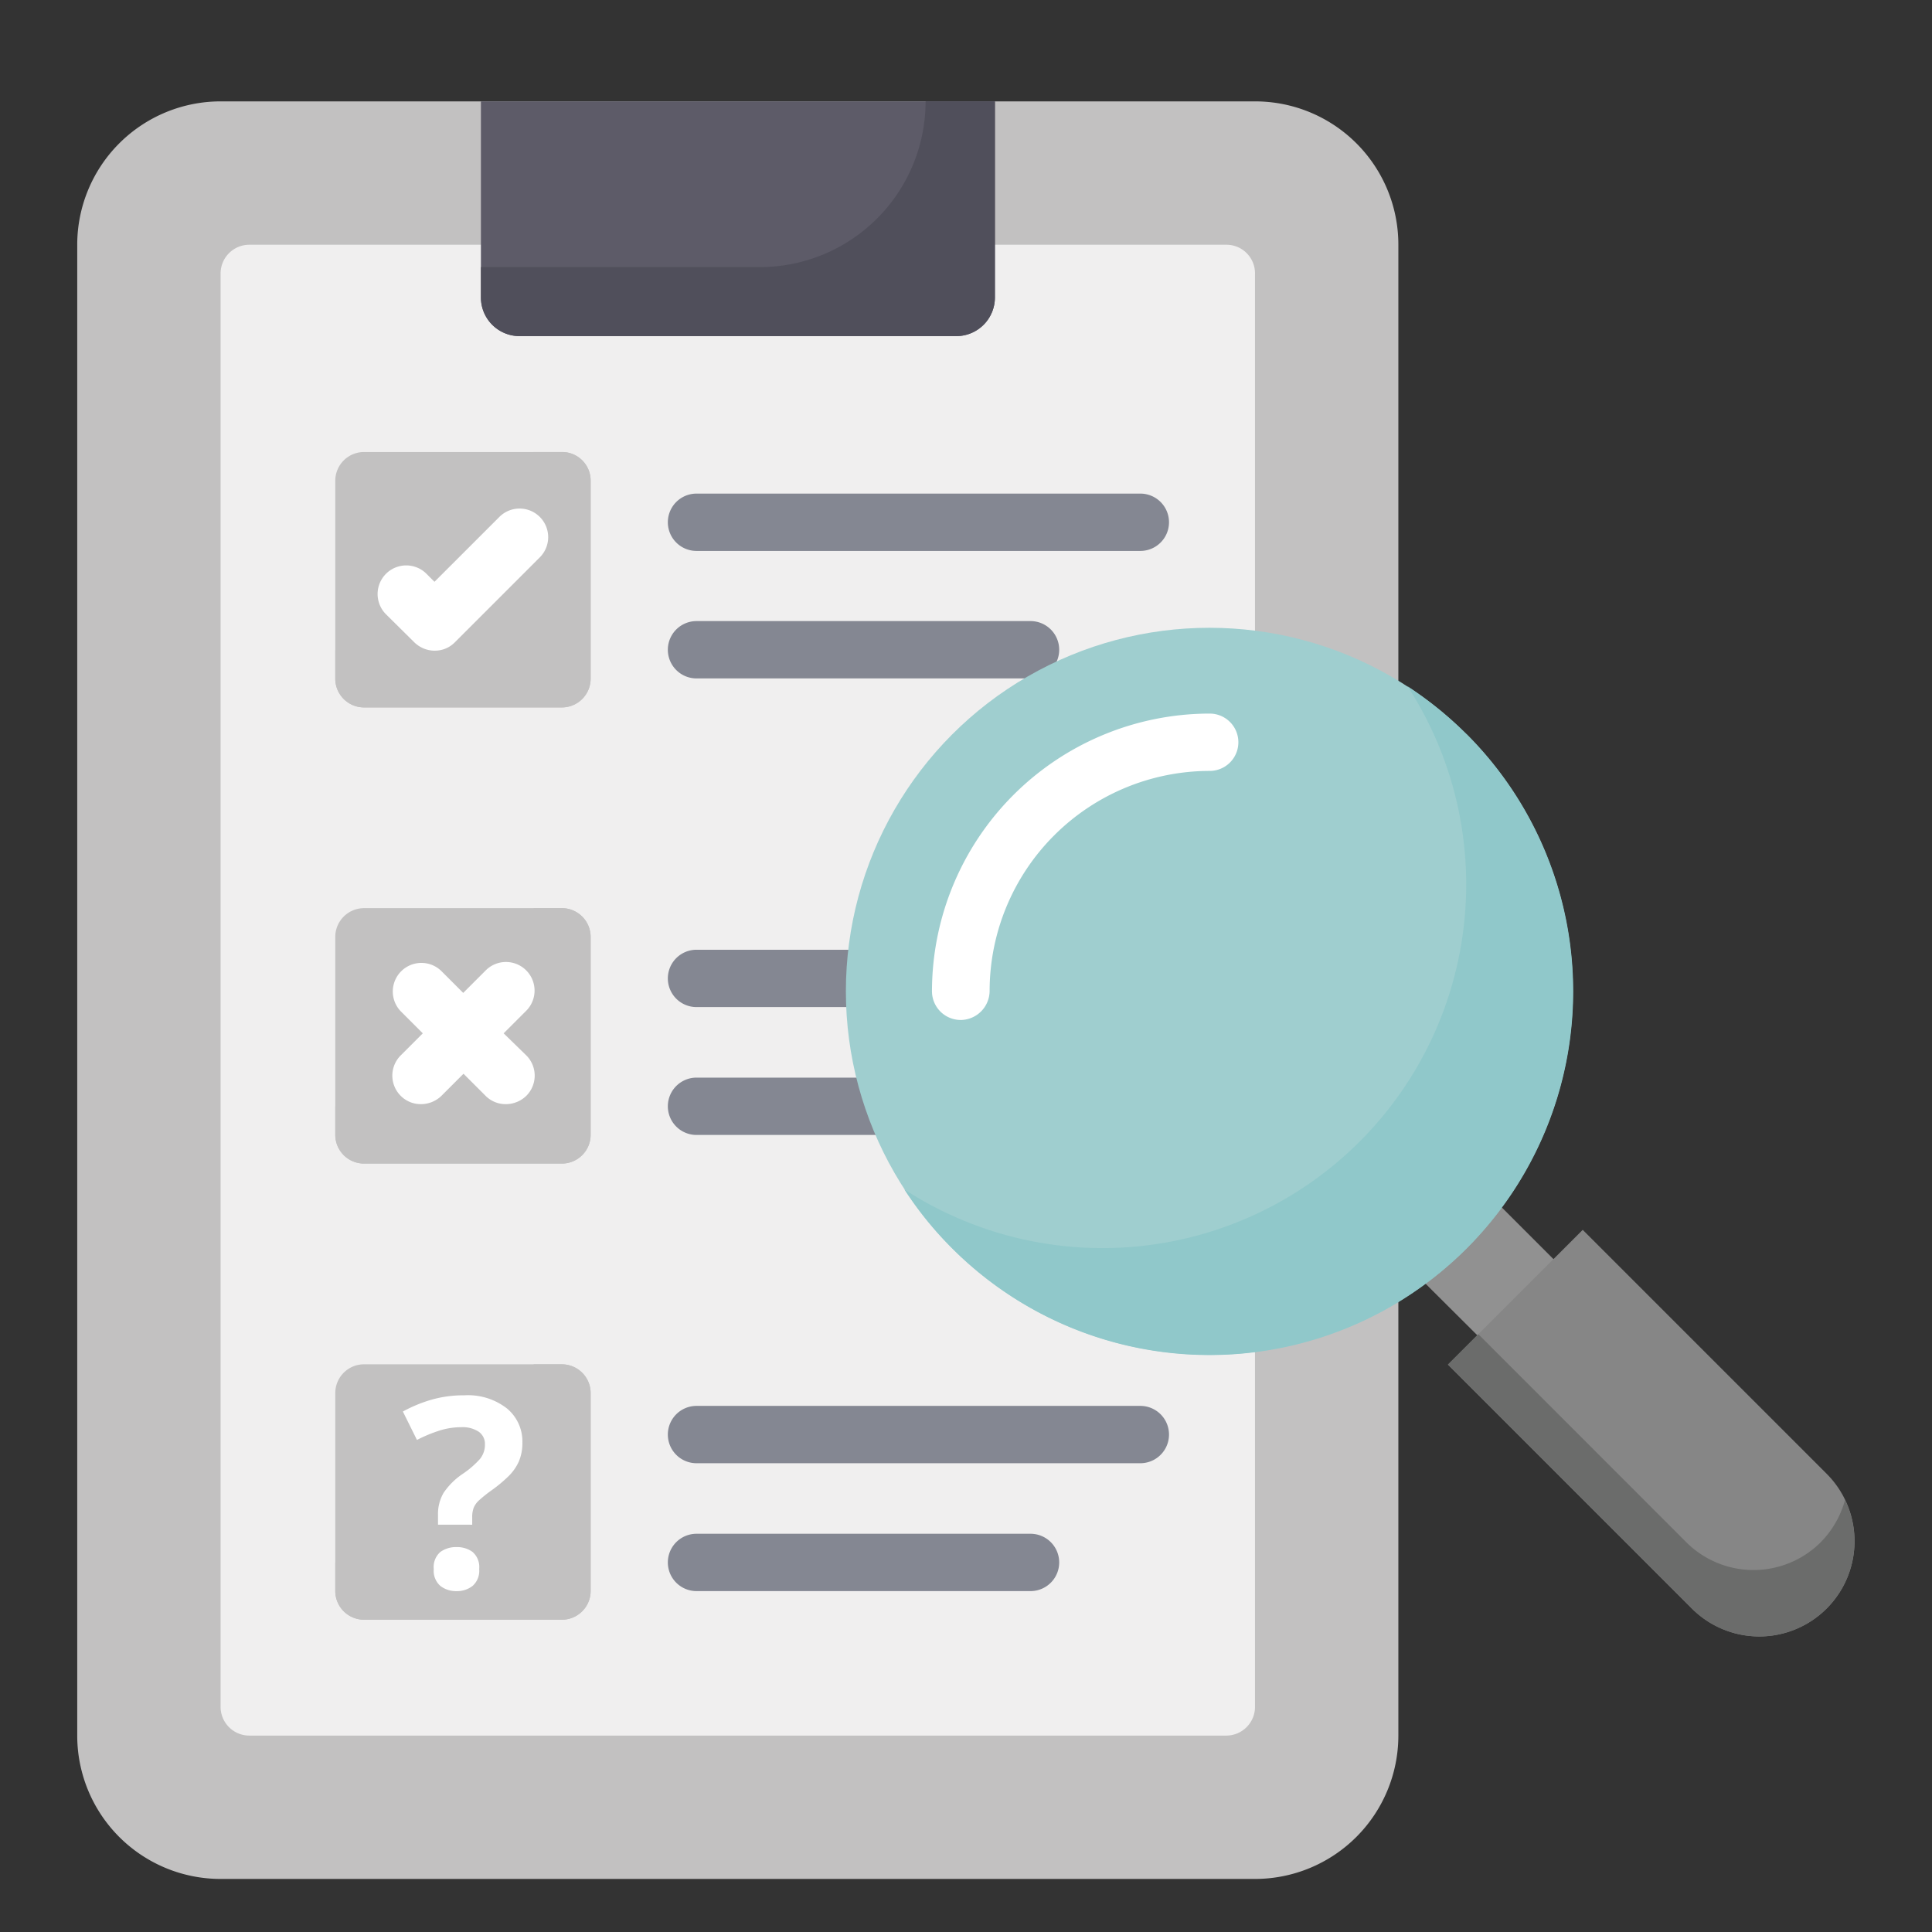 <svg xmlns="http://www.w3.org/2000/svg" width="80" height="80" viewBox="0 0 80 80">
  <rect x="0" y="0" width="80" height="80" fill="#333333" stroke="none"/>
  <g id="icon_experience_04" transform="translate(-336 -3624)">
    <rect id="Rectangle_4488" data-name="Rectangle 4488" width="80" height="80" transform="translate(336 3624)" fill="none"/>
    <g id="Group_49907" data-name="Group 49907" transform="translate(337.198 3626.198)">
      <path id="Path_88552" data-name="Path 88552" d="M50.769,2H7.936A5.938,5.938,0,0,0,2,7.936V69.669a5.938,5.938,0,0,0,5.936,5.936H50.769a5.938,5.938,0,0,0,5.936-5.936V7.936A5.93,5.93,0,0,0,50.769,2Z" fill="#c2c1c1"/>
      <path id="Path_88553" data-name="Path 88553" d="M48.646,7H8.187A1.191,1.191,0,0,0,7,8.187V67.546a1.191,1.191,0,0,0,1.187,1.187H48.646a1.191,1.191,0,0,0,1.187-1.187V8.187A1.183,1.183,0,0,0,48.646,7Z" transform="translate(0.936 0.936)" fill="#f0efef"/>
      <path id="Path_88554" data-name="Path 88554" d="M49.02,43.728l3.027,3.015,3.146-3.158L52.178,40.57" transform="translate(8.801 7.22)" fill="#919191"/>
      <path id="Path_88555" data-name="Path 88555" d="M16.08,2v8.12a1.6,1.6,0,0,0,1.6,1.6H35.763a1.6,1.6,0,0,0,1.6-1.6V2Z" transform="translate(2.636)" fill="#5d5b68"/>
      <path id="Path_88556" data-name="Path 88556" d="M34.493,2a6.865,6.865,0,0,1-6.862,6.862H16.08V10.12a1.6,1.6,0,0,0,1.6,1.6H35.763a1.6,1.6,0,0,0,1.6-1.6V2Z" transform="translate(2.636)" fill="#504f5b"/>
      <g id="Group_49907-2" data-name="Group 49907" transform="translate(26.456 18.241)">
        <path id="Path_88557" data-name="Path 88557" d="M42.165,18.054H23.787a1.187,1.187,0,1,1,0-2.374H42.165a1.187,1.187,0,1,1,0,2.374Z" transform="translate(-22.6 -15.68)" fill="#848792"/>
      </g>
      <g id="Group_49908" data-name="Group 49908" transform="translate(26.456 23.524)">
        <path id="Path_88558" data-name="Path 88558" d="M37.618,22.5H23.787a1.187,1.187,0,0,1,0-2.374H37.618a1.187,1.187,0,0,1,0,2.374Z" transform="translate(-22.6 -20.13)" fill="#848792"/>
      </g>
      <g id="Group_49909" data-name="Group 49909" transform="translate(26.456 37.129)">
        <path id="Path_88559" data-name="Path 88559" d="M42.165,33.964H23.787a1.187,1.187,0,1,1,0-2.374H42.165a1.187,1.187,0,0,1,0,2.374Z" transform="translate(-22.6 -31.59)" fill="#848792"/>
      </g>
      <g id="Group_49910" data-name="Group 49910" transform="translate(26.456 42.424)">
        <path id="Path_88560" data-name="Path 88560" d="M37.618,38.424H23.787a1.187,1.187,0,0,1,0-2.374H37.618a1.187,1.187,0,0,1,0,2.374Z" transform="translate(-22.6 -36.05)" fill="#848792"/>
      </g>
      <path id="Path_88561" data-name="Path 88561" d="M20.391,14.23h-8.2A1.191,1.191,0,0,0,11,15.417v8.2a1.191,1.191,0,0,0,1.187,1.187h8.2a1.191,1.191,0,0,0,1.187-1.187v-8.2A1.183,1.183,0,0,0,20.391,14.23Z" transform="translate(1.685 2.289)" fill="#c2c1c1"/>
      <path id="Path_88562" data-name="Path 88562" d="M20.391,30.14h-8.2A1.191,1.191,0,0,0,11,31.327v8.2a1.191,1.191,0,0,0,1.187,1.187h8.2a1.191,1.191,0,0,0,1.187-1.187v-8.2A1.191,1.191,0,0,0,20.391,30.14Z" transform="translate(1.685 5.267)" fill="#c2c1c1"/>
      <path id="Path_88563" data-name="Path 88563" d="M20.391,46.05h-8.2A1.191,1.191,0,0,0,11,47.237v8.2a1.191,1.191,0,0,0,1.187,1.187h8.2a1.191,1.191,0,0,0,1.187-1.187v-8.2A1.191,1.191,0,0,0,20.391,46.05Z" transform="translate(1.685 8.245)" fill="#c2c1c1"/>
      <g id="Group_49911" data-name="Group 49911" transform="translate(26.456 56.017)">
        <path id="Path_88564" data-name="Path 88564" d="M42.165,49.874H23.787a1.187,1.187,0,1,1,0-2.374H42.165a1.187,1.187,0,1,1,0,2.374Z" transform="translate(-22.6 -47.5)" fill="#848792"/>
      </g>
      <g id="Group_49912" data-name="Group 49912" transform="translate(26.456 61.312)">
        <path id="Path_88565" data-name="Path 88565" d="M37.618,54.334H23.787a1.187,1.187,0,1,1,0-2.374H37.618a1.187,1.187,0,0,1,0,2.374Z" transform="translate(-22.6 -51.96)" fill="#848792"/>
      </g>
      <circle id="Ellipse_187" data-name="Ellipse 187" cx="15.053" cy="15.053" r="15.053" transform="translate(33.828 23.797)" fill="#9fcecf"/>
      <path id="Path_88566" data-name="Path 88566" d="M54.131,24.383A15.418,15.418,0,0,0,51.685,22.4,15.062,15.062,0,0,1,30.85,43.235a14.786,14.786,0,0,0,1.983,2.446,15.06,15.06,0,0,0,21.3-21.3Z" transform="translate(5.4 3.819)" fill="#90c8ca"/>
      <g id="Group_49913" data-name="Group 49913" transform="translate(37.39 27.346)">
        <path id="Path_88567" data-name="Path 88567" d="M33,36.041a1.191,1.191,0,0,1-1.187-1.187,11.511,11.511,0,0,1,11.5-11.5,1.187,1.187,0,0,1,0,2.374A9.12,9.12,0,0,0,34.2,34.842a1.211,1.211,0,0,1-1.2,1.2Z" transform="translate(-31.81 -23.35)" fill="#fff"/>
      </g>
      <path id="Path_88568" data-name="Path 88568" d="M49.81,46.94l10.1,10.1a3.945,3.945,0,0,0,5.58-5.58l-10.1-10.1Z" transform="translate(8.949 7.367)" fill="#868686"/>
      <path id="Path_88569" data-name="Path 88569" d="M66.252,51.862a3.988,3.988,0,0,1-1,1.745,3.941,3.941,0,0,1-5.58,0L51.068,45,49.81,46.258l10.1,10.1a3.942,3.942,0,0,0,6.34-4.5Z" transform="translate(8.949 8.049)" fill="#6b6c6b"/>
      <path id="Path_88570" data-name="Path 88570" d="M20.391,14.23H19.215A8.218,8.218,0,0,1,11,22.445v1.175a1.191,1.191,0,0,0,1.187,1.187h8.2a1.191,1.191,0,0,0,1.187-1.187v-8.2A1.183,1.183,0,0,0,20.391,14.23Z" transform="translate(1.685 2.289)" fill="#c2c1c1"/>
      <path id="Path_88571" data-name="Path 88571" d="M20.391,30.14H19.215A8.218,8.218,0,0,1,11,38.355v1.175a1.191,1.191,0,0,0,1.187,1.187h8.2a1.191,1.191,0,0,0,1.187-1.187v-8.2A1.191,1.191,0,0,0,20.391,30.14Z" transform="translate(1.685 5.267)" fill="#c2c1c1"/>
      <path id="Path_88572" data-name="Path 88572" d="M20.391,46.05H19.215a8.33,8.33,0,0,1-4.824,7.484A7.838,7.838,0,0,1,11,54.265v1.175a1.191,1.191,0,0,0,1.187,1.187h8.2a1.191,1.191,0,0,0,1.187-1.187v-8.2a1.191,1.191,0,0,0-1.187-1.187Z" transform="translate(1.685 8.245)" fill="#c2c1c1"/>
      <g id="Group_49914" data-name="Group 49914" transform="translate(14.439 18.879)">
        <path id="Path_88573" data-name="Path 88573" d="M14.843,22.085A1.216,1.216,0,0,1,14,21.741l-1.175-1.163A1.184,1.184,0,1,1,14.5,18.9l.332.332L17.5,16.565a1.184,1.184,0,1,1,1.674,1.674l-3.5,3.5a1.148,1.148,0,0,1-.831.344Z" transform="translate(-12.478 -16.218)" fill="#fff"/>
      </g>
      <path id="Path_88575" data-name="Path 88575" d="M17.6,50.973l.914-.914a1.184,1.184,0,1,0-1.674-1.674l-.914.914-.914-.914a1.184,1.184,0,0,0-1.674,1.674l.914.914-.914.914a1.182,1.182,0,0,0,0,1.674,1.166,1.166,0,0,0,.843.344,1.216,1.216,0,0,0,.843-.344l.914-.914.914.914a1.166,1.166,0,0,0,.843.344,1.216,1.216,0,0,0,.843-.344,1.182,1.182,0,0,0,0-1.674Z" transform="translate(2.057 -10.383)" fill="#fff"/>
      <path id="Path_88591" data-name="Path 88591" d="M-3.729-10.571v-.4a1.734,1.734,0,0,1,.231-.918,2.914,2.914,0,0,1,.792-.786A3.839,3.839,0,0,0-2-13.283a.926.926,0,0,0,.214-.61.613.613,0,0,0-.258-.528,1.211,1.211,0,0,0-.72-.187,3,3,0,0,0-.913.143,6.047,6.047,0,0,0-.924.385l-.583-1.177a5.9,5.9,0,0,1,1.166-.484,4.8,4.8,0,0,1,1.375-.187,2.622,2.622,0,0,1,1.776.55,1.77,1.77,0,0,1,.632,1.4,1.954,1.954,0,0,1-.143.781,1.993,1.993,0,0,1-.429.616,5.786,5.786,0,0,1-.715.594,5.7,5.7,0,0,0-.5.4.876.876,0,0,0-.231.319,1.07,1.07,0,0,0-.06.379v.319Zm-.176,1.837a.827.827,0,0,1,.275-.709,1.1,1.1,0,0,1,.671-.2,1.079,1.079,0,0,1,.66.2.827.827,0,0,1,.275.709.832.832,0,0,1-.275.7,1.041,1.041,0,0,1-.66.214,1.058,1.058,0,0,1-.671-.214A.832.832,0,0,1-3.905-8.734Z" transform="translate(20.668 71.507)" fill="#fff"/>
    </g>
  </g>
</svg>

